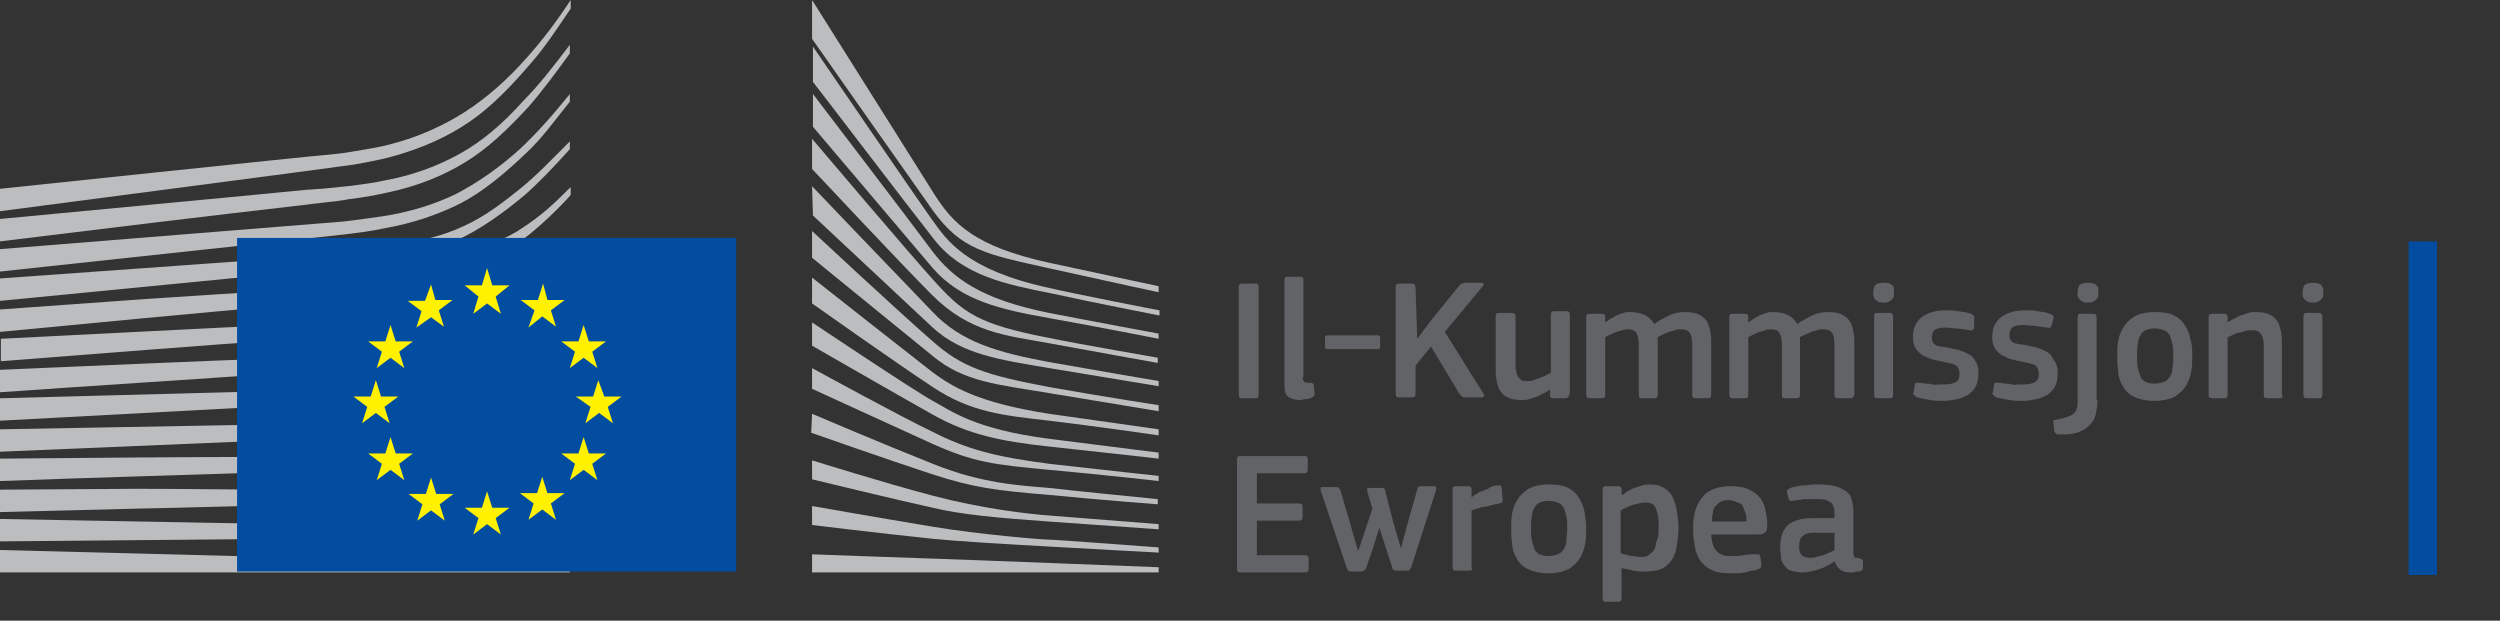 <?xml version="1.0" encoding="utf-8" ?>
<!-- Generator: Adobe Illustrator 24.3.0, SVG Export Plug-In . SVG Version: 6.00 Build 0)  -->
<svg
  version="1.1"
  id="Layer_1"
  xmlns:sketch="http://www.bohemiancoding.com/sketch/ns"
  xmlns="http://www.w3.org/2000/svg"
  xmlns:xlink="http://www.w3.org/1999/xlink"
  x="0px"
  y="0px"
  viewBox="0 0 290 72"
  style="enable-background:new 0 0 290 72;"
  xml:space="preserve"
>
<rect x="0" y="0" width="290" height="72" fill="#333333" stroke="none"/>
<style type="text/css">
.st0 {
  fill: #bbbdbf;
}
.st1 {
  fill: #034da1;
}
.st2 {
  fill: #fff100;
}
.st3 {
  fill: #626366;
}
  </style>
<g>
	<g id="Page-1" sketch:type="MSPage">
		<g
        id="Version-2-menu"
        transform="translate(-131, -108)"
        sketch:type="MSArtboardGroup"
      >
			<g
          id="Site-header"
          transform="translate(131, 108)"
          sketch:type="MSLayerGroup"
        >
				<g id="logo-copy">
					<g id="Group-20">
						<g id="Group-18-Copy" sketch:type="MSShapeGroup">
							<path
                  id="Fill-40"
                  class="st0"
                  d="M0,24.5c0,0,39.8-5.2,41-5.4c1.7-0.3,3.3-0.6,4.7-1c3.2-0.9,6.2-2.2,8.8-4
								c2.5-1.7,4.9-4.2,7.2-6.9c1.5-1.7,3-4,4.5-6.2V0c-1.7,2.6-3.4,4.8-5.1,6.7c-2.3,2.6-4.7,4.7-7.2,6.3s-5.4,2.9-8.5,3.7
								c-1.4,0.4-2.9,0.6-4.6,0.9c-1.1,0.2-2.2,0.3-3.3,0.4C37,18,0,21.9,0,21.9V24.5z"
                />
							<path
                  id="Fill-41"
                  class="st0"
                  d="M53.4,17.8c-2.5,1.4-5.4,2.5-8.6,3.1c-1.4,0.3-2.8,0.5-4.5,0.7c-1,0.1-2,0.2-3,0.3
								c-0.5,0-1.1,0.1-1.6,0.1C23.5,23.2,11.4,24.3,0,25.4V28c11.4-1.4,23.7-2.9,35.9-4.3c0.5-0.1,1.1-0.1,1.6-0.2
								c1-0.1,2-0.2,3-0.4c1.7-0.2,3.3-0.5,4.6-0.8c3.3-0.7,6.3-1.9,8.9-3.5c2.6-1.6,4.8-3.7,7.3-6.4c1.5-1.7,3.2-4,4.8-6.2v-1
								c-1.9,2.5-3.6,4.7-5.4,6.5C58.3,14.4,55.9,16.4,53.4,17.8"
                />
							<path
                  id="Fill-42"
                  class="st0"
                  d="M60.4,17.2c-2.4,2.2-5,4-7.5,5.3c-2.5,1.2-5.3,2.1-8.6,2.6c-1.4,0.2-2.8,0.4-4.5,0.6
								L0,28.9v2.6l35.3-3.8l4.6-0.5c1.7-0.2,3.2-0.4,4.6-0.7c3.4-0.6,6.3-1.6,8.9-2.9c2.7-1.4,5.3-3.6,7.8-6
								c1.7-1.6,3.2-3.7,4.9-5.8v-0.9C64.1,13.4,62.3,15.4,60.4,17.2"
                />
							<path
                  id="Fill-43"
                  class="st0"
                  d="M50.8,30.6c-2.3,1.3-4,2.1-7.3,2.4c-2,0.2-4,0.3-6,0.4c-1,0-1.9,0.1-2.9,0.2
								c-6,0.3-11.9,0.7-17.9,1.1L0,35.9v2.6l16.8-1.6c5.4-0.5,11.7-1.1,17.9-1.6l4.5-0.3c1.7-0.1,3.2-0.3,4.5-0.5
								c3.4-0.4,6.3-1.1,8.9-2.1c2.8-1,5.4-2.7,8-4.6c2.4-1.7,5.6-5.1,5.6-5.2v-0.9c-2.1,2.1-3.4,3.3-5.7,4.8
								C57.6,28.5,52.9,29.5,50.8,30.6"
                />
							<path
                  id="Fill-44"
                  class="st0"
                  d="M51.6,35.6c-2.5,0.7-5.3,1.2-8.6,1.5c-1.3,0.1-2.8,0.2-4.4,0.3l-4.4,0.2
								c-11,0.5-22,1.1-34.1,1.7v2.6C11.7,41,23,40.1,34.4,39.3l4.4-0.3c1.7-0.1,3.1-0.2,4.5-0.4c3.4-0.4,6.3-1,8.8-1.8
								c2.8-0.9,5.6-2.2,8.2-3.9c1.9-1.2,3.9-2.7,5.9-4.5l0,0c-2.2,1.9-4.3,2.3-6.4,3.6C57.1,33.6,54.4,34.8,51.6,35.6"
                />
							<path
                  id="Fill-45"
                  class="st0"
                  d="M51.2,39.9c-2.5,0.6-5.3,1-8.6,1.2c-1.3,0.1-2.7,0.2-4.4,0.2l-4.4,0.2
								C22.7,41.9,11.5,42.4,0,42.9v2.6c11.4-0.8,22.6-1.5,33.9-2.3l4.4-0.3c1.7-0.1,3.1-0.2,4.4-0.3c3.4-0.3,6.2-0.8,8.8-1.5
								c2.9-0.8,5.7-1.9,8.4-3.3c2.1-1.1,4.1-2.4,6.2-4v-1.1c-2.3,1.7-4.5,3-6.7,4.1C56.8,38.2,54,39.2,51.2,39.9"
                />
							<path
                  id="Fill-46"
                  class="st0"
                  d="M50.8,44.1c-2.5,0.5-5.3,0.8-8.6,0.9c-1.3,0.1-2.6,0.1-4.3,0.2L0,46.2v2.6L33.6,47l4.4-0.2
								c1.7-0.1,3.1-0.2,4.4-0.3c3.4-0.3,6.1-0.6,8.7-1.2c2.9-0.6,5.8-1.5,8.5-2.7c2.2-0.9,4.3-2,6.6-3.4v-1c-2.4,1.4-4.7,2.5-7,3.4
								C56.5,42.8,53.7,43.6,50.8,44.1"
                />
							<path
                  id="Fill-47"
                  class="st0"
                  d="M50.5,48.3c-4.7,0.6-9.4,0.7-14.1,0.8c-1.1,0-2.1,0-3.2,0.1L0,49.8v2.6L33.3,51
								c1.1,0,2.1-0.1,3.2-0.1c4.7-0.2,9.5-0.4,14.2-1.1c3-0.5,5.9-1.2,8.5-2.1c2.2-0.7,4.5-1.7,6.8-2.9v-1
								c-2.4,1.1-4.9,2.1-7.2,2.8C56.3,47.3,53.5,48,50.5,48.3"
                />
							<path
                  id="Fill-48"
                  class="st0"
                  d="M50.3,52.6C45.9,53,41.5,53,37.1,53c-1.3,0-2.7,0-4,0c-11,0-22,0.1-33.1,0.2v2.6
								c10.6-0.4,21.9-0.7,33.2-1.1c1.3,0,2.7-0.1,4-0.1c4.3-0.1,8.8-0.2,13.2-0.7c3.1-0.3,5.9-0.8,8.6-1.5c2.3-0.6,4.7-1.4,7.2-2.3
								v-0.9c-2.5,0.9-5,1.6-7.4,2.2C56.1,52,53.3,52.4,50.3,52.6"
                />
							<path
                  id="Fill-49"
                  class="st0"
                  d="M50.1,56.8c-1.8,0.1-3.8,0.1-6,0.1c-0.8,0-1.7,0-2.5,0L33,56.8c-5.9,0-11.7-0.1-17.2-0.1
								L0,56.8v2.6L15.9,59c5.5-0.1,11.3-0.3,17.1-0.4l8.6-0.1c2.4,0,5.5-0.1,8.6-0.3s5.9-0.5,8.6-0.9c2.4-0.4,4.9-0.9,7.4-1.5v-0.9
								c-2.5,0.6-5.1,1.1-7.5,1.4C55.9,56.5,53.2,56.7,50.1,56.8"
                />
							<path
                  id="Fill-50"
                  class="st0"
                  d="M41.5,60.9l-8.6-0.1C22,60.6,11.1,60.4,0,60.2v2.6c10.6-0.1,21.8-0.2,32.9-0.3l8.6-0.1
								c2.9,0,5.7-0.1,8.6-0.2c5.9-0.2,11.1-0.6,16.1-1.3V60c-4.9,0.5-10.2,0.8-16.1,0.9C47.2,60.9,44.3,60.9,41.5,60.9"
                />
							<path id="Fill-51" class="st0" d="M66.1,65.5L0,63.8v2.6h66.1V65.5z" />
							<path
                  id="Fill-52"
                  class="st0"
                  d="M60.2,22c-2.5,2-4.5,3.5-7.5,4.7c-2.7,1.1-5.6,1.5-8.8,2c-2.1,0.3-4.3,0.7-6.4,0.9
								c-0.9,0.1-1.7,0.1-2.6,0.2L0,32.3v2.6l34.9-3.4l4.5-0.4c1.7-0.2,3.2-0.3,4.6-0.6c3.4-0.5,6.3-1.4,8.9-2.6
								c2.7-1.2,5.5-3.2,8-5.3c1.7-1.5,3.4-3.3,5.2-5.3v-0.9C63.9,18.6,62.1,20.5,60.2,22"
                />
							<path
                  id="Fill-53"
                  class="st0"
                  d="M94.2,0c0,0,11.9,18.9,14.1,22.4s4.7,6.2,13.5,8.1s12.6,2.7,12.6,2.7v0.7
								c0,0-5.6-1.2-12.8-2.8c-7.2-1.6-10.1-2.1-13.4-6.7c-2.7-3.8-14-19.9-14-19.9L94.2,0z"
                />
							<path
                  id="Fill-54"
                  class="st0"
                  d="M94.2,21.6c0,0,10.8,11.3,14,14.6c3.3,3.5,7.6,4.7,13.5,5.8c5.6,1,12.7,2.2,12.7,2.2v0.6
								c0,0-6.7-1.1-12.7-2.1c-5.9-1-10.1-1.6-13.5-4.7c-3-2.8-13.9-13-13.9-13L94.2,21.6L94.2,21.6z"
                />
							<path
                  id="Fill-55"
                  class="st0"
                  d="M94.2,26.8c0,0,10.3,9.6,14,12.8c3.4,3,6.1,3.9,13.5,5.3c7.4,1.3,12.7,2.1,12.7,2.1v0.7
								c0,0-6.7-1.1-12.7-2.1s-9.9-1.3-13.5-4.3c-4.2-3.4-14-11.4-14-11.4V26.8z"
                />
							<path
                  id="Fill-56"
                  class="st0"
                  d="M94.2,32.2c0,0,11.8,9.3,14,11c2.2,1.6,5.1,3.5,13.5,4.8c8.4,1.2,12.7,1.8,12.7,1.8v0.7
								c0,0-7.6-1.1-12.7-1.7c-5.1-0.6-9-0.9-13.5-3.9c-4.4-2.9-14-9.7-14-9.7V32.2z"
                />
							<path
                  id="Fill-57"
                  class="st0"
                  d="M94.2,37.4c0,0,11.8,7.9,14,9.1c2.2,1.2,4.9,3.3,13.5,4.4c8.6,1.1,12.7,1.6,12.7,1.6v0.7
								c0,0-7.1-0.8-12.7-1.4c-5.6-0.6-9.4-1.4-13.5-3.7s-14-8-14-8V37.4z"
                />
							<path
                  id="Fill-58"
                  class="st0"
                  d="M94.2,42.7c0,0,10.4,5.7,14,7.4c3.9,2,7.3,2.9,13.5,3.7c6.1,0.7,12.7,1.4,12.7,1.4v0.6
								c0,0-6.1-0.7-12.7-1.3c-6.5-0.6-8.8-0.9-13.5-3c-4.2-1.9-14-6.4-14-6.4V42.7z"
                />
							<path
                  id="Fill-59"
                  class="st0"
                  d="M94.2,48c0,0,8.2,3.5,14,5.8c5.7,2.3,10,2.5,13.5,2.8c1.5,0.2,12.6,1.3,12.6,1.3v0.6
								c0,0-6.6-0.5-12.7-1.1c-6-0.5-8.6-0.8-13.5-2.4c-4.9-1.6-14-4.8-14-4.8L94.2,48L94.2,48z"
                />
							<path
                  id="Fill-60"
                  class="st0"
                  d="M94.2,53.4c0,0,8.3,2.6,14,4.1s10.9,2.1,13.5,2.3s12.7,1,12.7,1v0.6c0,0-5.7-0.4-12.7-0.9
								c-5.7-0.4-10.2-0.8-13.5-1.6c-3.7-0.8-14-3.3-14-3.3V53.4z"
                />
							<path
                  id="Fill-61"
                  class="st0"
                  d="M94.2,58.7c0,0,6.8,1.2,14,2.4c5.4,0.9,12.7,1.5,13.5,1.5s12.7,0.9,12.7,0.9v0.6
								c0,0-7.6-0.4-12.7-0.7c-5.3-0.3-10.5-0.6-13.5-0.9c-6.7-0.7-14-1.6-14-1.6V58.7z"
                />
							<path
                  id="Fill-62"
                  class="st0"
                  d="M94.2,64.3c0,0,10.7,0.4,14,0.5s26.2,1,26.2,1v0.6H94.2V64.3z"
                />
							<path
                  id="Fill-63"
                  class="st0"
                  d="M121.7,33.4c-9.7-2.1-11.9-5.6-13.5-7.8S94.3,5.4,94.3,5.4v4.1c0.5,0.6,11,14.4,14,18.2
								c3.3,4.3,8.5,5.3,13.5,6.3c5,1.1,12.7,2.6,12.7,2.6V36C134.4,36,124.2,34,121.7,33.4"
                />
							<path
                  id="Fill-64"
                  class="st0"
                  d="M121.7,36.3c-8-1.6-11.2-4.1-13.5-7.1c-2.3-3.1-13.9-18.3-13.9-18.3v3.8
								c0.5,0.6,11.1,13.1,13.9,16.4c3.3,3.8,7.9,4.8,13.5,5.8s12.7,2.4,12.7,2.4v-0.6C134.4,38.7,126.3,37.2,121.7,36.3"
                />
							<path
                  id="Fill-65"
                  class="st0"
                  d="M121.7,39.2c-8.3-1.6-10-2.9-13.5-6.8c-2.2-2.4-13.5-15.7-14-16.3v3.5
								c0,0,10.5,11.2,13.9,14.6c4.4,4.4,8.6,4.7,13.5,5.6c4.9,0.9,12.7,2.3,12.7,2.3v-0.6C134.4,41.5,125,39.9,121.7,39.2"
                />
							<path id="Fill-66" class="st1" d="M85.4,27.6H27.5v38.7h57.9V27.6z" />
							<path
                  id="Fill-67"
                  class="st2"
                  d="M57.1,33.1h2l-1.6,1.3l0.6,2l-1.6-1.2l-1.6,1.2l0.6-2l-1.6-1.3h2l0.6-2L57.1,33.1z"
                />
							<path
                  id="Fill-68"
                  class="st2"
                  d="M57.1,58.9h2l-1.6,1.2l0.6,1.9l-1.6-1.2L54.9,62l0.6-1.9l-1.6-1.2h2l0.6-1.9L57.1,58.9z"
                />
							<path
                  id="Fill-69"
                  class="st2"
                  d="M63.5,57.2h2l-1.6,1.2l0.6,1.9l-1.6-1.2l-1.6,1.2l0.6-1.9l-1.6-1.2h2l0.6-1.9L63.5,57.2z"
                />
							<path
                  id="Fill-70"
                  class="st2"
                  d="M63.5,34.8h2L63.9,36l0.6,1.9l-1.6-1.2L61.3,38l0.7-2l-1.6-1.2h2l0.6-1.9L63.5,34.8z"
                />
							<path
                  id="Fill-71"
                  class="st2"
                  d="M68.3,39.6h2l-1.6,1.2l0.6,1.9l-1.6-1.2l-1.6,1.2l0.6-1.9l-1.6-1.2h2l0.6-1.9L68.3,39.6z"
                />
							<path
                  id="Fill-72"
                  class="st2"
                  d="M68.3,52.6h2l-1.6,1.2l0.6,1.9l-1.6-1.2l-1.6,1.2l0.6-1.9l-1.6-1.2h2l0.6-1.9L68.3,52.6z"
                />
							<path
                  id="Fill-73"
                  class="st2"
                  d="M70.1,46h2l-1.6,1.2l0.6,1.9l-1.6-1.2l-1.6,1.2l0.6-1.9L66.8,46h2l0.6-1.9L70.1,46z"
                />
							<path
                  id="Fill-74"
                  class="st2"
                  d="M50.5,34.8h2L50.9,36l0.6,1.9L50,36.8L48.3,38l0.6-1.9l-1.6-1.2h2L50,33L50.5,34.8z"
                />
							<path
                  id="Fill-75"
                  class="st2"
                  d="M45.9,39.6h2l-1.6,1.2l0.6,1.9l-1.6-1.2l-1.6,1.2l0.6-1.9l-1.6-1.2h2l0.6-1.9L45.9,39.6z"
                />
							<path
                  id="Fill-76"
                  class="st2"
                  d="M44.2,46h2l-1.6,1.2l0.6,1.9l-1.6-1.2L42,49.1l0.6-1.9L41,46h2l0.6-1.9L44.2,46z"
                />
							<path
                  id="Fill-77"
                  class="st2"
                  d="M45.9,52.6h2l-1.6,1.2l0.6,1.9l-1.6-1.2l-1.6,1.2l0.6-1.9l-1.6-1.2h2l0.6-1.9L45.9,52.6z"
                />
							<path
                  id="Fill-78"
                  class="st2"
                  d="M50.6,57.3h2L51,58.5l0.6,1.9L50,59.2l-1.6,1.2l0.6-1.9l-1.6-1.2h2l0.6-1.9L50.6,57.3z"
                />
						</g>
					</g>
				</g>
			</g>
		</g>
	</g>
	<g>
		<rect x="279.4" y="28" class="st1" width="3.3" height="38.7" />
	</g>
	<g>
		<g>
			<path
          class="st3"
          d="M143.7,33.3c0-0.3,0.1-0.4,0.4-0.4h1.5c0.3,0,0.4,0.1,0.4,0.4v12.5c0,0.3-0.1,0.4-0.4,0.4h-1.5
				c-0.3,0-0.4-0.1-0.4-0.4V33.3z"
        />
			<path
          class="st3"
          d="M151.1,43.7c0,0.3,0.1,0.5,0.2,0.6c0.1,0.1,0.4,0.1,0.7,0.1c0.1,0,0.2,0,0.3,0.1c0,0,0.1,0.1,0.1,0.2l0.1,1
				c0,0.2-0.1,0.3-0.3,0.4c-0.2,0.1-0.4,0.2-0.7,0.2c-0.3,0-0.5,0.1-0.6,0.1c-0.8,0-1.3-0.2-1.6-0.5S149,45,149,44.3V32.5
				c0-0.3,0.1-0.4,0.4-0.4h1.4c0.3,0,0.4,0.1,0.4,0.4V43.7z"
        />
			<path
          class="st3"
          d="M159.8,38.9c0.2,0,0.3,0.1,0.3,0.3v1c0,0.2-0.1,0.3-0.3,0.3h-5.8c-0.2,0-0.3-0.1-0.3-0.3v-1
				c0-0.2,0.1-0.3,0.3-0.3H159.8z"
        />
			<path
          class="st3"
          d="M164.4,39.3l1.5-2l3.4-4.2c0.1-0.1,0.2-0.2,0.3-0.2s0.2-0.1,0.4-0.1h1.8c0.1,0,0.2,0,0.3,0.1
				c0,0.1,0,0.2-0.1,0.3l-4.4,5.3l4.5,7.2c0.1,0.1,0.1,0.2,0,0.3c-0.1,0.1-0.1,0.1-0.2,0.1H170c-0.2,0-0.3,0-0.4-0.1
				c-0.1-0.1-0.2-0.2-0.3-0.3l-3.3-5.5l-1.8,2.2v3.3c0,0.1,0,0.2-0.1,0.3s-0.1,0.1-0.3,0.1h-1.5c-0.3,0-0.4-0.1-0.4-0.4V33.3
				c0-0.3,0.1-0.4,0.4-0.4h1.5c0.1,0,0.2,0,0.3,0.1c0,0.1,0.1,0.2,0.1,0.3L164.4,39.3L164.4,39.3z"
        />
			<path
          class="st3"
          d="M181.6,46.2h-1.4c-0.1,0-0.2,0-0.3-0.1c-0.1-0.1-0.1-0.2-0.1-0.3v-0.6l0,0c-0.2,0.1-0.4,0.3-0.7,0.4
				c-0.3,0.1-0.5,0.3-0.8,0.4s-0.6,0.2-0.9,0.3s-0.6,0.1-0.9,0.1c-0.7,0-1.2-0.1-1.6-0.3c-0.4-0.2-0.7-0.4-0.9-0.8
				c-0.2-0.3-0.3-0.7-0.4-1.2c-0.1-0.5-0.1-0.9-0.1-1.5v-5.9c0-0.3,0.1-0.4,0.4-0.4h1.5c0.2,0,0.4,0.1,0.4,0.4v5.6
				c0,0.3,0,0.6,0.1,0.8c0,0.2,0.1,0.4,0.2,0.6c0.1,0.2,0.3,0.3,0.4,0.4s0.4,0.1,0.7,0.1c0.2,0,0.4,0,0.7-0.1
				c0.3-0.1,0.5-0.2,0.8-0.3s0.5-0.2,0.7-0.3s0.4-0.2,0.5-0.3v-6.7c0-0.1,0-0.2,0.1-0.3c0.1-0.1,0.2-0.1,0.3-0.1h1.4
				c0.3,0,0.4,0.1,0.4,0.4v9C182,46.1,181.8,46.2,181.6,46.2z"
        />
			<path
          class="st3"
          d="M198.4,46.1c0,0.1-0.1,0.1-0.3,0.1h-1.4c-0.3,0-0.4-0.1-0.4-0.4v-5.7c0-0.7-0.1-1.3-0.3-1.5
				c-0.2-0.3-0.6-0.4-1.1-0.4c-0.2,0-0.4,0-0.6,0.1c-0.2,0.1-0.5,0.1-0.7,0.2c-0.2,0.1-0.5,0.2-0.7,0.3c-0.2,0.1-0.4,0.2-0.6,0.3
				c0,0.1,0,0.2,0,0.4s0,0.4,0,0.6v5.7c0,0.1,0,0.2-0.1,0.3c-0.1,0.1-0.2,0.1-0.3,0.1h-1.5c-0.2,0-0.3-0.1-0.3-0.4V40
				c0-0.6-0.1-1.1-0.3-1.4s-0.5-0.4-1-0.4c-0.2,0-0.4,0-0.6,0.1s-0.4,0.1-0.7,0.2c-0.2,0.1-0.5,0.2-0.7,0.3
				c-0.2,0.1-0.4,0.2-0.6,0.3v6.7c0,0.3-0.1,0.4-0.4,0.4h-1.4c-0.2,0-0.4-0.1-0.4-0.4v-9c0-0.3,0.1-0.4,0.4-0.4h1.4
				c0.3,0,0.4,0.1,0.4,0.4v0.6l0,0c0.2-0.1,0.4-0.3,0.6-0.4c0.2-0.1,0.5-0.3,0.7-0.4s0.5-0.2,0.8-0.3c0.3-0.1,0.5-0.1,0.8-0.1
				c0.6,0,1.1,0.1,1.6,0.3s0.9,0.6,1.2,1.1c0.5-0.4,1.1-0.7,1.7-1s1.2-0.4,1.9-0.4c0.7,0,1.2,0.1,1.6,0.3c0.4,0.2,0.7,0.5,0.9,0.8
				c0.2,0.3,0.3,0.7,0.4,1.2c0.1,0.5,0.1,0.9,0.1,1.4v5.9C198.5,46,198.4,46.1,198.4,46.1z"
        />
			<path
          class="st3"
          d="M214.9,46.1c0,0.1-0.1,0.1-0.3,0.1h-1.4c-0.3,0-0.4-0.1-0.4-0.4v-5.7c0-0.7-0.1-1.3-0.3-1.5
				c-0.2-0.3-0.6-0.4-1.1-0.4c-0.2,0-0.4,0-0.6,0.1c-0.2,0.1-0.5,0.1-0.7,0.2c-0.2,0.1-0.5,0.2-0.7,0.3c-0.2,0.1-0.4,0.2-0.6,0.3
				c0,0.1,0,0.2,0,0.4s0,0.4,0,0.6v5.7c0,0.1,0,0.2-0.1,0.3c-0.1,0.1-0.2,0.1-0.3,0.1H207c-0.2,0-0.3-0.1-0.3-0.4V40
				c0-0.6-0.1-1.1-0.3-1.4s-0.5-0.4-1-0.4c-0.2,0-0.4,0-0.6,0.1s-0.4,0.1-0.7,0.2c-0.2,0.1-0.5,0.2-0.7,0.3
				c-0.2,0.1-0.4,0.2-0.6,0.3v6.7c0,0.3-0.1,0.4-0.4,0.4H201c-0.2,0-0.4-0.1-0.4-0.4v-9c0-0.3,0.1-0.4,0.4-0.4h1.4
				c0.3,0,0.4,0.1,0.4,0.4v0.6l0,0c0.2-0.1,0.4-0.3,0.6-0.4c0.2-0.1,0.5-0.3,0.7-0.4s0.5-0.2,0.8-0.3c0.3-0.1,0.5-0.1,0.8-0.1
				c0.6,0,1.1,0.1,1.6,0.3s0.9,0.6,1.2,1.1c0.5-0.4,1.1-0.7,1.7-1s1.2-0.4,1.9-0.4c0.7,0,1.2,0.1,1.6,0.3c0.4,0.2,0.7,0.5,0.9,0.8
				c0.2,0.3,0.3,0.7,0.4,1.2c0.1,0.5,0.1,0.9,0.1,1.4v5.9C215,46,215,46.1,214.9,46.1z"
        />
			<path
          class="st3"
          d="M219.7,33.8c0,0.2,0,0.3,0,0.5c0,0.1-0.1,0.3-0.2,0.4c-0.1,0.1-0.2,0.2-0.4,0.3c-0.2,0.1-0.4,0.1-0.6,0.1
				c-0.3,0-0.5,0-0.6-0.1c-0.2-0.1-0.3-0.2-0.4-0.3c-0.1-0.1-0.1-0.2-0.2-0.4c0-0.1,0-0.3,0-0.4c0-0.3,0.1-0.6,0.2-0.8
				c0.2-0.2,0.5-0.3,1-0.3c0.5,0,0.8,0.1,1,0.3C219.7,33.2,219.7,33.4,219.7,33.8z M219.6,45.8c0,0.1,0,0.2-0.1,0.3
				s-0.1,0.1-0.3,0.1h-1.4c-0.3,0-0.4-0.1-0.4-0.4v-9.1c0-0.3,0.1-0.4,0.4-0.4h1.4c0.1,0,0.2,0,0.3,0.1c0,0.1,0.1,0.2,0.1,0.3V45.8z
				"
        />
			<path
          class="st3"
          d="M229.5,43.3c0,0.6-0.1,1.1-0.3,1.5s-0.5,0.7-0.9,1c-0.4,0.2-0.8,0.4-1.3,0.5s-1,0.2-1.5,0.2
				c-0.5,0-1.1,0-1.6-0.1c-0.6-0.1-1.1-0.2-1.5-0.3c-0.2-0.1-0.3-0.2-0.4-0.3c-0.1-0.1-0.1-0.2,0-0.4l0.1-0.7c0-0.2,0.1-0.3,0.2-0.3
				s0.2,0,0.4,0c0.2,0,0.5,0.1,0.7,0.1c0.3,0,0.5,0,0.8,0.1s0.5,0,0.7,0c0.2,0,0.4,0,0.6,0c0.6,0,1.1-0.1,1.4-0.3
				c0.3-0.2,0.4-0.5,0.4-0.9c0-0.2,0-0.4-0.1-0.6s-0.1-0.3-0.3-0.4s-0.3-0.2-0.5-0.2c-0.2-0.1-0.5-0.1-0.8-0.2
				c-0.5-0.1-1-0.2-1.4-0.3c-0.4-0.1-0.8-0.3-1.2-0.5c-0.3-0.2-0.6-0.5-0.8-0.8c-0.2-0.3-0.3-0.8-0.3-1.3c0-1,0.3-1.7,1-2.3
				c0.7-0.5,1.6-0.8,2.7-0.8c0.2,0,0.4,0,0.7,0c0.3,0,0.5,0,0.8,0.1c0.3,0,0.5,0.1,0.8,0.1c0.3,0.1,0.5,0.1,0.7,0.2
				c0.3,0.1,0.5,0.3,0.4,0.6L229,38c0,0.1-0.1,0.2-0.2,0.3s-0.2,0-0.4,0c-0.4-0.1-0.9-0.1-1.4-0.2c-0.5,0-0.9-0.1-1.3-0.1
				c-0.6,0-1.1,0.1-1.3,0.3s-0.3,0.5-0.3,0.9c0,0.4,0.1,0.6,0.4,0.8s0.7,0.2,1.3,0.3c0.5,0.1,0.9,0.2,1.4,0.3
				c0.4,0.1,0.8,0.3,1.2,0.5s0.6,0.5,0.8,0.9C229.4,42.2,229.5,42.7,229.5,43.3z"
        />
			<path
          class="st3"
          d="M238.7,43.3c0,0.6-0.1,1.1-0.3,1.5s-0.5,0.7-0.9,1c-0.4,0.2-0.8,0.4-1.3,0.5s-1,0.2-1.5,0.2
				c-0.5,0-1.1,0-1.6-0.1c-0.6-0.1-1.1-0.2-1.5-0.3c-0.2-0.1-0.3-0.2-0.4-0.3c-0.1-0.1-0.1-0.2,0-0.4l0.1-0.7c0-0.2,0.1-0.3,0.2-0.3
				s0.2,0,0.4,0c0.2,0,0.5,0.1,0.7,0.1c0.3,0,0.5,0,0.8,0.1s0.5,0,0.7,0c0.2,0,0.4,0,0.6,0c0.6,0,1.1-0.1,1.4-0.3
				c0.3-0.2,0.4-0.5,0.4-0.9c0-0.2,0-0.4-0.1-0.6s-0.1-0.3-0.3-0.4s-0.3-0.2-0.5-0.2c-0.2-0.1-0.5-0.1-0.8-0.2
				c-0.5-0.1-1-0.2-1.4-0.3c-0.4-0.1-0.8-0.3-1.2-0.5c-0.3-0.2-0.6-0.5-0.8-0.8c-0.2-0.3-0.3-0.8-0.3-1.3c0-1,0.3-1.7,1-2.3
				c0.7-0.5,1.6-0.8,2.7-0.8c0.2,0,0.4,0,0.7,0c0.3,0,0.5,0,0.8,0.1c0.3,0,0.5,0.1,0.8,0.1c0.3,0.1,0.5,0.1,0.7,0.2
				c0.3,0.1,0.5,0.3,0.4,0.6l-0.2,0.7c0,0.1-0.1,0.2-0.2,0.3s-0.2,0-0.4,0c-0.4-0.1-0.9-0.1-1.4-0.2c-0.5,0-0.9-0.1-1.3-0.1
				c-0.6,0-1.1,0.1-1.3,0.3s-0.3,0.5-0.3,0.9c0,0.4,0.1,0.6,0.4,0.8s0.7,0.2,1.3,0.3c0.5,0.1,0.9,0.2,1.4,0.3
				c0.4,0.1,0.8,0.3,1.2,0.5s0.6,0.5,0.8,0.9C238.6,42.2,238.7,42.7,238.7,43.3z"
        />
			<path
          class="st3"
          d="M243.3,46.4c0,0.7-0.1,1.2-0.2,1.7c-0.1,0.5-0.4,0.9-0.8,1.3s-0.8,0.6-1.4,0.8c-0.6,0.2-1.3,0.2-2.1,0.2
				c-0.1,0-0.2,0-0.3-0.1c-0.1-0.1-0.2-0.2-0.2-0.3l-0.1-0.9c0-0.2,0-0.3,0-0.3c0-0.1,0.1-0.1,0.3-0.1c0.5-0.1,0.9-0.2,1.2-0.3
				c0.3-0.1,0.6-0.2,0.8-0.4c0.2-0.1,0.3-0.3,0.4-0.6c0.1-0.2,0.1-0.5,0.1-0.9v-9.7c0-0.3,0.1-0.4,0.4-0.4h1.4
				c0.3,0,0.4,0.1,0.4,0.4V46.4z M243.4,33.8c0,0.2,0,0.3,0,0.5c0,0.1-0.1,0.3-0.2,0.4c-0.1,0.1-0.2,0.2-0.4,0.3s-0.4,0.1-0.6,0.1
				c-0.3,0-0.5,0-0.6-0.1c-0.2-0.1-0.3-0.2-0.4-0.3c-0.1-0.1-0.1-0.2-0.2-0.4c0-0.1,0-0.3,0-0.4c0-0.3,0.1-0.6,0.2-0.8
				c0.2-0.2,0.5-0.3,1-0.3c0.5,0,0.8,0.1,1,0.3S243.4,33.4,243.4,33.8z"
        />
			<path
          class="st3"
          d="M254.3,41.2c0,0.6,0,1.2-0.1,1.8s-0.3,1.2-0.6,1.7s-0.7,0.9-1.3,1.3c-0.6,0.3-1.4,0.5-2.4,0.5
				c-1,0-1.8-0.2-2.4-0.5c-0.6-0.3-1-0.7-1.3-1.3c-0.3-0.5-0.5-1.1-0.5-1.7c-0.1-0.6-0.1-1.2-0.1-1.8c0-0.5,0-1,0.1-1.6
				c0.1-0.6,0.3-1.1,0.6-1.6c0.3-0.5,0.7-0.9,1.3-1.3c0.6-0.3,1.3-0.5,2.3-0.5c1,0,1.8,0.1,2.3,0.4c0.6,0.3,1,0.7,1.3,1.2
				c0.3,0.5,0.5,1,0.6,1.6C254.3,40,254.3,40.6,254.3,41.2z M252.1,41.3c0-0.5,0-1-0.1-1.4s-0.2-0.7-0.3-1c-0.2-0.3-0.4-0.5-0.7-0.6
				c-0.3-0.1-0.6-0.2-1.1-0.2c-0.4,0-0.8,0.1-1,0.2s-0.5,0.3-0.6,0.6c-0.2,0.3-0.3,0.6-0.3,1c-0.1,0.4-0.1,0.9-0.1,1.4
				c0,0.5,0,1,0.1,1.4c0.1,0.4,0.2,0.7,0.3,1s0.4,0.5,0.6,0.6s0.6,0.2,1,0.2c0.5,0,0.8-0.1,1.1-0.2c0.3-0.1,0.5-0.3,0.7-0.6
				c0.2-0.3,0.3-0.6,0.3-1C252.1,42.3,252.1,41.8,252.1,41.3z"
        />
			<path
          class="st3"
          d="M264.7,46.1c-0.1,0.1-0.2,0.1-0.3,0.1H263c-0.3,0-0.4-0.1-0.4-0.4l0-5.6c0-0.6-0.1-1.1-0.3-1.4
				c-0.2-0.4-0.6-0.5-1.2-0.5c-0.2,0-0.4,0-0.7,0.1c-0.3,0.1-0.5,0.2-0.8,0.2c-0.3,0.1-0.5,0.2-0.7,0.3c-0.2,0.1-0.4,0.2-0.5,0.2
				v6.7c0,0.3-0.1,0.4-0.4,0.4h-1.4c-0.3,0-0.4-0.1-0.4-0.4v-9c0-0.3,0.1-0.4,0.4-0.4h1.4c0.3,0,0.4,0.1,0.4,0.4v0.6c0,0,0,0,0,0
				c0,0,0,0,0,0c0.2-0.1,0.4-0.3,0.7-0.4c0.3-0.1,0.5-0.3,0.8-0.4c0.3-0.1,0.6-0.2,0.9-0.3c0.3-0.1,0.6-0.1,0.9-0.1
				c0.7,0,1.2,0.1,1.6,0.3c0.4,0.2,0.7,0.5,0.9,0.8c0.2,0.3,0.3,0.8,0.4,1.2c0.1,0.5,0.1,0.9,0.1,1.5v5.8
				C264.8,46,264.8,46.1,264.7,46.1z"
        />
			<path
          class="st3"
          d="M269.5,33.8c0,0.2,0,0.3,0,0.5c0,0.1-0.1,0.3-0.2,0.4c-0.1,0.1-0.2,0.2-0.4,0.3c-0.2,0.1-0.4,0.1-0.6,0.1
				c-0.3,0-0.5,0-0.6-0.1c-0.2-0.1-0.3-0.2-0.4-0.3c-0.1-0.1-0.1-0.2-0.2-0.4c0-0.1,0-0.3,0-0.4c0-0.3,0.1-0.6,0.2-0.8
				c0.2-0.2,0.5-0.3,1-0.3c0.5,0,0.8,0.1,1,0.3C269.4,33.2,269.5,33.4,269.5,33.8z M269.4,45.8c0,0.1,0,0.2-0.1,0.3
				s-0.1,0.1-0.3,0.1h-1.4c-0.3,0-0.4-0.1-0.4-0.4v-9.1c0-0.3,0.1-0.4,0.4-0.4h1.4c0.1,0,0.2,0,0.3,0.1c0,0.1,0.1,0.2,0.1,0.3V45.8z
				"
        />
			<path
          class="st3"
          d="M143.5,53.3c0-0.3,0.1-0.4,0.4-0.4h7.4c0.3,0,0.4,0.1,0.4,0.4v1.2c0,0.2-0.1,0.4-0.4,0.4h-5.5v3.5h4.9
				c0.3,0,0.4,0.1,0.4,0.4v1.2c0,0.2-0.1,0.4-0.4,0.4h-4.9v4h5.6c0.2,0,0.4,0.1,0.4,0.4v1.2c0,0.2-0.1,0.4-0.4,0.4h-7.5
				c-0.3,0-0.4-0.1-0.4-0.4V53.3z"
        />
			<path
          class="st3"
          d="M161.6,60.5l0.9,3.1l0,0c0,0,0,0,0,0l0.9-3.3l1-3.5c0-0.1,0.1-0.2,0.1-0.3c0.1,0,0.1-0.1,0.3-0.1h1.6
				c0.1,0,0.2,0,0.2,0.1s0,0.2,0,0.3l-2.9,9c-0.1,0.2-0.2,0.4-0.3,0.4c-0.1,0-0.2,0-0.3,0h-1.1c-0.3,0-0.5-0.1-0.5-0.4l-0.7-2.1
				l-0.8-2.5h0l-0.8,2.6l-0.7,2c-0.1,0.3-0.3,0.5-0.6,0.5h-1c-0.2,0-0.4,0-0.5-0.1c-0.1-0.1-0.1-0.2-0.2-0.4l-3-8.9
				c0-0.1,0-0.2,0-0.3c0-0.1,0.1-0.1,0.2-0.1h1.6c0.1,0,0.2,0,0.3,0.1c0.1,0.1,0.1,0.1,0.2,0.3l1,3.4l1,3.5h0.1l1-3l0.6-1.8l-0.6-2
				c0-0.1,0-0.2,0-0.3s0.1-0.1,0.2-0.1h1.5c0.1,0,0.2,0,0.3,0.1c0.1,0.1,0.1,0.2,0.1,0.3L161.6,60.5z"
        />
			<path
          class="st3"
          d="M170.8,65.8c0,0.3-0.1,0.4-0.4,0.4h-1.5c-0.3,0-0.4-0.1-0.4-0.4v-9c0-0.3,0.1-0.4,0.4-0.4h1.4
				c0.3,0,0.4,0.1,0.4,0.4v0.9l0,0c0.1-0.1,0.3-0.3,0.6-0.4c0.2-0.2,0.5-0.3,0.8-0.4s0.6-0.2,0.8-0.4c0.3-0.1,0.5-0.2,0.8-0.2
				c0.1,0,0.2,0,0.3,0c0.1,0,0.1,0.1,0.2,0.3l0.1,1.3c0,0.1,0,0.3,0,0.3c0,0.1-0.1,0.1-0.4,0.2c-0.3,0.1-0.6,0.1-0.9,0.2
				s-0.6,0.2-0.9,0.2s-0.6,0.2-0.8,0.2c-0.3,0.1-0.5,0.2-0.6,0.2V65.8z"
        />
			<path
          class="st3"
          d="M184,61.2c0,0.6,0,1.2-0.1,1.8s-0.3,1.2-0.6,1.7s-0.7,0.9-1.3,1.3c-0.6,0.3-1.4,0.5-2.4,0.5
				c-1,0-1.8-0.2-2.4-0.5c-0.6-0.3-1-0.7-1.3-1.3c-0.3-0.5-0.5-1.1-0.5-1.7c-0.1-0.6-0.1-1.2-0.1-1.8c0-0.5,0-1,0.1-1.6
				c0.1-0.6,0.3-1.1,0.6-1.6c0.3-0.5,0.7-0.9,1.3-1.3c0.6-0.3,1.3-0.5,2.3-0.5c1,0,1.8,0.1,2.3,0.4c0.6,0.3,1,0.7,1.3,1.2
				c0.3,0.5,0.5,1,0.6,1.6C183.9,60,184,60.6,184,61.2z M181.8,61.3c0-0.5,0-1-0.1-1.4s-0.2-0.7-0.3-1c-0.2-0.3-0.4-0.5-0.7-0.6
				c-0.3-0.1-0.6-0.2-1.1-0.2c-0.4,0-0.8,0.1-1,0.2s-0.5,0.3-0.6,0.6c-0.2,0.3-0.3,0.6-0.3,1c-0.1,0.4-0.1,0.9-0.1,1.4
				c0,0.5,0,1,0.1,1.4c0.1,0.4,0.2,0.7,0.3,1s0.4,0.5,0.6,0.6s0.6,0.2,1,0.2c0.5,0,0.8-0.1,1.1-0.2c0.3-0.1,0.5-0.3,0.7-0.6
				c0.2-0.3,0.3-0.6,0.3-1C181.7,62.3,181.8,61.8,181.8,61.3z"
        />
			<path
          class="st3"
          d="M194.7,61.2c0,0.8-0.1,1.5-0.2,2.2c-0.1,0.6-0.3,1.2-0.6,1.6c-0.3,0.4-0.7,0.8-1.2,1c-0.5,0.2-1.2,0.3-2,0.3
				c-0.3,0-0.7,0-1.2-0.1c-0.4-0.1-0.9-0.2-1.4-0.3l0,0v3.5c0,0.1,0,0.2-0.1,0.3c0,0.1-0.2,0.1-0.3,0.1h-1.4c-0.2,0-0.3,0-0.3-0.1
				c0-0.1-0.1-0.2-0.1-0.3V56.8c0-0.3,0.1-0.4,0.4-0.4h1.4c0.1,0,0.2,0,0.3,0.1s0.1,0.2,0.1,0.3v0.6l0.1,0c0.2-0.1,0.4-0.3,0.6-0.4
				c0.2-0.1,0.5-0.3,0.8-0.4s0.6-0.2,0.9-0.3s0.6-0.1,0.9-0.1c0.7,0,1.2,0.1,1.6,0.4c0.4,0.2,0.8,0.6,1,1c0.2,0.4,0.4,1,0.5,1.6
				C194.6,59.8,194.7,60.5,194.7,61.2z M192.4,61.2c0-0.6,0-1.2-0.1-1.5s-0.2-0.7-0.3-0.9s-0.3-0.4-0.5-0.4
				c-0.2-0.1-0.4-0.1-0.7-0.1c-0.2,0-0.4,0-0.7,0.1c-0.3,0.1-0.5,0.1-0.8,0.2c-0.2,0.1-0.5,0.2-0.7,0.3c-0.2,0.1-0.4,0.2-0.6,0.3v5
				c0.5,0.1,0.9,0.2,1.2,0.3c0.4,0,0.7,0.1,1.1,0.1c0.4,0,0.7,0,0.9-0.2c0.2-0.1,0.4-0.3,0.6-0.5c0.2-0.3,0.3-0.6,0.3-1
				C192.4,62.4,192.4,61.9,192.4,61.2z"
        />
			<path
          class="st3"
          d="M198.5,61.9c0,0.5,0.1,0.9,0.2,1.3c0.1,0.3,0.3,0.6,0.5,0.8c0.2,0.2,0.4,0.3,0.7,0.4s0.6,0.1,1.1,0.1
				c0.4,0,0.8,0,1.3-0.1c0.5-0.1,0.9-0.1,1.3-0.1c0.2,0,0.3,0,0.4,0s0.1,0.1,0.2,0.3l0.1,0.7c0,0.1,0,0.3,0,0.4
				c0,0.1-0.1,0.2-0.3,0.3c-0.2,0.1-0.4,0.2-0.7,0.2s-0.5,0.1-0.8,0.2c-0.3,0-0.6,0.1-0.9,0.1c-0.3,0-0.6,0-0.8,0
				c-1,0-1.7-0.1-2.3-0.4c-0.6-0.3-1-0.7-1.3-1.1c-0.3-0.5-0.5-1-0.6-1.6c-0.1-0.6-0.2-1.2-0.2-1.9c0-0.5,0-1,0.1-1.6
				s0.3-1.2,0.6-1.7c0.3-0.5,0.7-1,1.3-1.3s1.3-0.5,2.3-0.5c0.9,0,1.6,0.1,2.2,0.4c0.6,0.3,1,0.6,1.3,1c0.3,0.4,0.5,0.9,0.6,1.4
				c0.1,0.5,0.2,1.1,0.2,1.6c0,0.4,0,0.7-0.2,0.9s-0.4,0.3-0.8,0.3H198.5z M200.5,58c-0.4,0-0.7,0.1-0.9,0.2
				c-0.2,0.1-0.4,0.3-0.6,0.5c-0.2,0.2-0.3,0.5-0.3,0.8c-0.1,0.3-0.1,0.6-0.1,1h4c0-0.3,0-0.6-0.1-0.9s-0.2-0.5-0.3-0.8
				s-0.3-0.4-0.6-0.5S200.9,58,200.5,58z"
        />
			<path
          class="st3"
          d="M212.8,65.1c-0.5,0.4-1.1,0.7-1.7,0.9c-0.6,0.2-1.3,0.4-2,0.4c-0.5,0-1-0.1-1.3-0.2
				c-0.4-0.1-0.6-0.3-0.8-0.6s-0.4-0.5-0.4-0.9s-0.1-0.7-0.1-1.2c0-1.2,0.3-2,0.9-2.6c0.6-0.5,1.6-0.8,2.8-0.8h2.6v-0.5
				c0-0.3,0-0.5-0.1-0.8s-0.2-0.4-0.3-0.5c-0.2-0.1-0.4-0.2-0.6-0.3c-0.3-0.1-0.6-0.1-1-0.1c-0.2,0-0.4,0-0.6,0c-0.2,0-0.5,0-0.7,0
				c-0.2,0-0.5,0-0.7,0.1c-0.2,0-0.5,0-0.7,0.1c-0.2,0-0.3,0-0.4,0c-0.1,0-0.1-0.1-0.2-0.2l-0.2-0.7c0-0.1,0-0.2,0-0.3
				s0.2-0.2,0.4-0.3c0.2-0.1,0.5-0.1,0.8-0.2c0.3-0.1,0.6-0.1,0.9-0.1c0.3,0,0.6-0.1,0.9-0.1c0.3,0,0.6,0,0.8,0
				c0.9,0,1.6,0.1,2.1,0.3c0.5,0.2,0.9,0.4,1.2,0.7c0.3,0.3,0.4,0.7,0.5,1.2c0.1,0.5,0.1,1,0.1,1.5v3.9c0,0.2,0,0.4,0,0.5
				c0,0.1,0.1,0.2,0.1,0.3c0,0.1,0.1,0.1,0.2,0.1c0.1,0,0.2,0,0.4,0.1c0.1,0,0.2,0,0.3,0.1s0.1,0.1,0.1,0.2v0.8
				c0,0.2-0.2,0.4-0.5,0.4c-0.2,0-0.3,0-0.5,0.1c-0.2,0-0.3,0-0.5,0c-0.5,0-0.8-0.1-1.1-0.3C213.2,65.9,213,65.6,212.8,65.1
				L212.8,65.1z M212.7,61.8h-2.4c-0.5,0-0.9,0.1-1.2,0.4c-0.3,0.2-0.4,0.7-0.4,1.3c0,0.4,0.1,0.7,0.3,0.9c0.2,0.2,0.5,0.3,1,0.3
				c0.2,0,0.4,0,0.7-0.1c0.3-0.1,0.5-0.1,0.8-0.2s0.5-0.2,0.7-0.3c0.2-0.1,0.5-0.2,0.6-0.3V61.8z"
        />
		</g>
	</g>
</g>
</svg>
